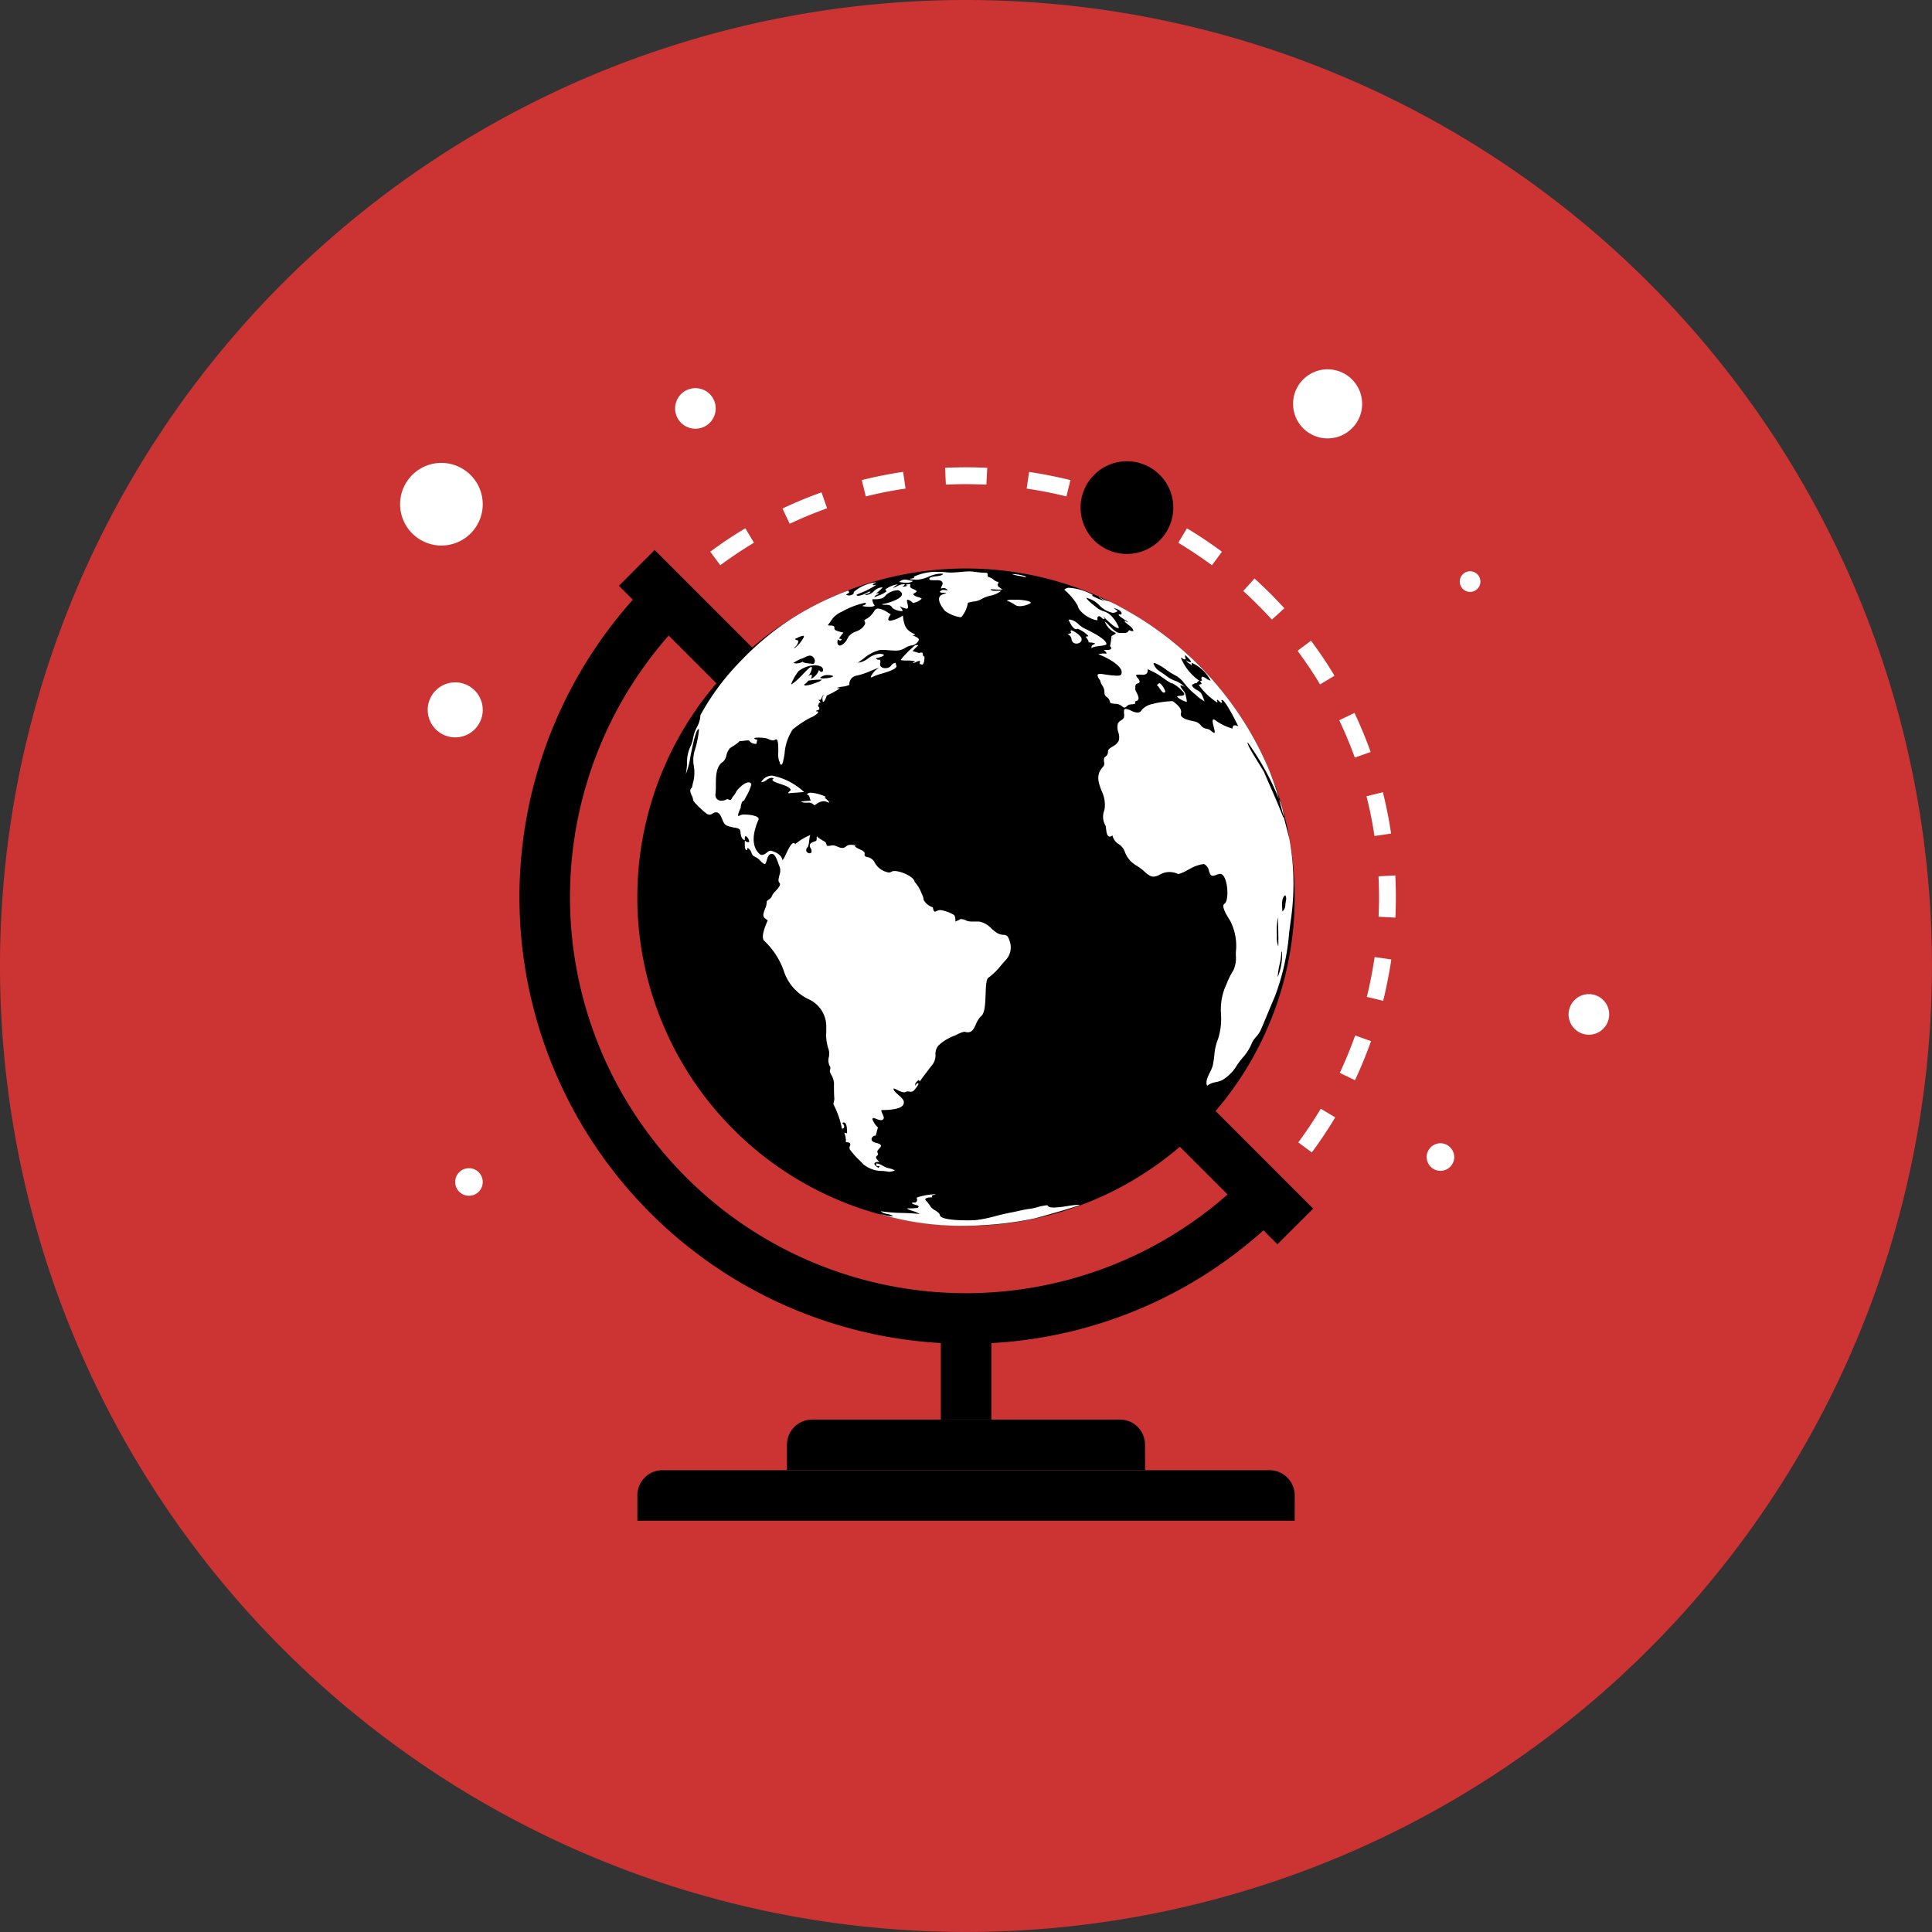 <?xml version="1.0" encoding="UTF-8"?> <svg xmlns="http://www.w3.org/2000/svg" xmlns:xlink="http://www.w3.org/1999/xlink" width="79.202" height="79.204" viewBox="0 0 79.202 79.204"><rect x="0" y="0" width="79.202" height="79.204" fill="#333333" stroke="none"/><defs><clipPath id="clip-path"><path id="Clip_2" data-name="Clip 2" d="M0,0H79.2V79.2H0Z" transform="translate(0 0.796)" fill="none"></path></clipPath><clipPath id="clip-path-2"><path id="Clip_22" data-name="Clip 22" d="M0,79.2H79.2V0H0Z" transform="translate(0 1.105)" fill="none"></path></clipPath></defs><g id="_24" data-name="24" transform="translate(0 -1.105)"><g id="Group_3" data-name="Group 3" transform="translate(0 0.31)"><path id="Clip_2-2" data-name="Clip 2" d="M0,0H79.2V79.2H0Z" transform="translate(0 0.796)" fill="none"></path><g id="Group_3-2" data-name="Group 3" clip-path="url(#clip-path)"><path id="Fill_1" data-name="Fill 1" d="M79.2,39.6A39.6,39.6,0,1,1,39.6,0,39.6,39.6,0,0,1,79.2,39.6" transform="translate(0 0.795)" fill="#c33"></path></g></g><path id="Fill_11" data-name="Fill 11" d="M.991,1.6.5,1.113C.711.9.923.7,1.14.5l.463.512c-.208.189-.411.383-.613.585" transform="translate(26.641 24.313)" fill="#fff"></path><path id="Fill_13" data-name="Fill 13" d="M24.661,28.086h0l-.554-.41c.317-.428.627-.892.922-1.381l.591.354c-.292.491-.615.974-.957,1.436Zm1.77-2.96h0l-.624-.3c.243-.522.456-1.037.631-1.533l.651.231c-.193.543-.414,1.079-.657,1.6Zm1.156-3.253h0l-.671-.164c.131-.527.239-1.076.32-1.632l.684.1c-.084.57-.2,1.14-.332,1.694Zm.5-3.412h0l-.689-.036c.012-.266.019-.53.019-.806,0-.3-.007-.583-.022-.852l.689-.036c.016.309.023.607.023.888s-.006.561-.019.841Zm-.857-3.348h0a16.445,16.445,0,0,0-.327-1.628l.672-.166c.14.562.253,1.132.337,1.695l-.681.1ZM26.423,11.9h0a16.423,16.423,0,0,0-.638-1.53l.625-.3a16.954,16.954,0,0,1,.662,1.6l-.648.231ZM25,8.9h0c-.278-.464-.589-.928-.924-1.378l.553-.413c.366.494.689.977.962,1.435L25,8.9ZM23.023,6.244h0c-.19-.209-.38-.409-.565-.592-.2-.2-.4-.4-.608-.581l.463-.511c.213.192.424.395.631.6s.421.432.592.618l-.511.465ZM20.566,4.015h0c-.434-.321-.9-.631-1.378-.921l.354-.592a17.24,17.24,0,0,1,1.436.96l-.411.553Zm-20.154,0h0L0,3.46A17.245,17.245,0,0,1,1.438,2.5l.355.591c-.479.288-.943.6-1.381.922Zm2.845-1.7h0l-.295-.624a16.7,16.7,0,0,1,1.6-.663l.229.653a16.068,16.068,0,0,0-1.532.635Zm14.465,0h0a16.033,16.033,0,0,0-1.532-.633l.232-.651c.534.191,1.071.414,1.6.66l-.3.624ZM14.6,1.194h0c-.547-.136-1.095-.243-1.629-.32l.1-.684c.575.085,1.145.2,1.695.335l-.165.669Zm-8.223,0h0L6.213.525C6.75.389,7.32.276,7.907.187l.1.685c-.542.079-1.09.187-1.631.322ZM9.66.71h0L9.627.022c.3-.015.6-.022.878-.022s.573.007.851.022L11.32.709C11.029.7,10.743.69,10.47.69S9.924.7,9.661.71Z" transform="translate(29.116 20.262)" fill="#fff"></path><path id="Fill_15" data-name="Fill 15" d="M.994,1.6.505,1.117C.7.915.9.708,1.088.5L1.6.965c-.2.217-.4.429-.606.638" transform="translate(51.066 48.737)" fill="#fff"></path><path id="Fill_17" data-name="Fill 17" d="M26.994,28.461,0,1.467,1.465,0,28.459,27Z" transform="translate(25.373 23.652)"></path><path id="Fill_19" data-name="Fill 19" d="M18.3,31.257h0A18.311,18.311,0,0,1,5.354,0L6.819,1.469a16.235,16.235,0,1,0,22.96,22.96l1.465,1.465A18.18,18.18,0,0,1,18.3,31.257" transform="translate(21.302 24.935)"></path><path id="Clip_22-2" data-name="Clip 22" d="M0,79.2H79.2V0H0Z" transform="translate(0 1.105)" fill="none"></path><g id="Mask_Group_40" data-name="Mask Group 40" clip-path="url(#clip-path-2)"><path id="Fill_21" data-name="Fill 21" d="M.017,4.147H2.088V0H.017Z" transform="translate(38.552 55.152)"></path><path id="Fill_23" data-name="Fill 23" d="M14.682,2.088H0V1.053A1.031,1.031,0,0,1,1.038.017H13.646a1.031,1.031,0,0,1,.733.3,1.041,1.041,0,0,1,.3.735Z" transform="translate(32.261 59.284)"></path><path id="Fill_24" data-name="Fill 24" d="M26.947,2.089H0V1.052A1.03,1.03,0,0,1,.305.319a1.025,1.025,0,0,1,.731-.3H25.912a1.025,1.025,0,0,1,.731.3,1.03,1.03,0,0,1,.305.733Z" transform="translate(26.128 61.357)"></path><path id="Fill_25" data-name="Fill 25" d="M26.947,13.472A13.474,13.474,0,1,1,13.474,0,13.472,13.472,0,0,1,26.947,13.472" transform="translate(26.128 24.41)"></path><path id="Fill_27" data-name="Fill 27" d="M11.409,26.827a11.955,11.955,0,0,1-3.452-.479,1.618,1.618,0,0,1,.194.039,1.256,1.256,0,0,0,.283.046.463.463,0,0,0,.072-.005.719.719,0,0,0-.239-.083.581.581,0,0,1-.28-.116,6.766,6.766,0,0,0,.9.071c.241.008.468.016.7.045a.941.941,0,0,0-.278-.123c-.122-.043-.237-.083-.237-.108l.1,0a2.878,2.878,0,0,0,.333-.023c.03-.023.043-.042.039-.059-.006-.032-.072-.05-.136-.068s-.117-.032-.13-.058a.027.027,0,0,1,0-.023c0-.008.019-.01.034-.01h.046a.12.12,0,0,0,.095-.029.132.132,0,0,0,.023-.125.074.074,0,0,1,0-.054,2.785,2.785,0,0,1,.715-.132.132.132,0,0,1,.046.005.2.2,0,0,1-.079.025c-.025,0-.047.008-.058.024a.1.1,0,0,0,0,.075.486.486,0,0,0-.055,0c-.107,0-.224.024-.232.092h0a2.261,2.261,0,0,1,.234.3.561.561,0,0,0,.169.137c.093.059.189.12.2.2.036.2.866.212,1.12.212.191,0,.336-.007.389-.014a5.827,5.827,0,0,0,.795-.167c.195-.051.4-.1.6-.138.1-.018.2-.04.3-.062a4.7,4.7,0,0,1,.543-.1,2.094,2.094,0,0,0,.246-.057,2.033,2.033,0,0,1,.383-.079.122.122,0,0,1,.04.005c.017.059.1.087.248.087a3.9,3.9,0,0,0,.532-.056l.04-.006a3.463,3.463,0,0,1,.432-.05.424.424,0,0,1,.051,0h0l.016,0c-.021.05-1.689.52-1.867.56a13.957,13.957,0,0,1-2.166.278C11.882,26.821,11.643,26.827,11.409,26.827ZM8.332,24.615a2.311,2.311,0,0,0-.273-.038,1.183,1.183,0,0,1-.772-.267c-.046-.049-.1-.1-.152-.154a3.241,3.241,0,0,1-.406-.456.153.153,0,0,1,0-.146.131.131,0,0,0,.008-.1.126.126,0,0,0-.087-.048.266.266,0,0,0-.06-.008H6.562c-.006,0-.005-.007,0-.014a.415.415,0,0,0,0-.091.825.825,0,0,0-.047-.226c-.01-.03-.016-.049-.011-.056a.013.013,0,0,1,.012,0,.463.463,0,0,1,.1.03.217.217,0,0,1-.005-.064c0-.125-.011-.385-.133-.385a.138.138,0,0,0-.066.02c.088.089.09.147.077.18a.084.084,0,0,1-.073.05.026.026,0,0,1-.019-.006.013.013,0,0,1,0-.01,3.633,3.633,0,0,0-.335-.962c-.02-.027,0-.081.009-.134a.378.378,0,0,0,.019-.1c-.013-.174-.018-.394-.015-.671a.835.835,0,0,0-.114-.329c-.016-.033-.032-.063-.043-.089a.167.167,0,0,1,0-.121.154.154,0,0,0-.021-.15.523.523,0,0,1-.033-.36.637.637,0,0,0-.012-.325,1.764,1.764,0,0,1-.093-.706c0-.082,0-.16,0-.234a1.223,1.223,0,0,0-.709-1.1,1.943,1.943,0,0,1-1.02-1.13,3.09,3.09,0,0,0-.81-1.267c-.111-.1-.069-.369.124-.809a.283.283,0,0,0,.015-.035l-.013-.009c-.169-.117-.214-.149-.113-.419l.018-.049a.683.683,0,0,0,.067-.294c0-.016.031-.041.072-.071.059-.043.132-.1.138-.152a.629.629,0,0,1,.147-.2c.112-.125.24-.266.167-.341s-.033-.192,0-.328a.527.527,0,0,0,.009-.325,1.1,1.1,0,0,1-.054-.136c-.059-.168-.141-.4-.264-.4H3.507c-.116.012-.157.154-.191.268-.023.078-.043.146-.081.146a.043.043,0,0,1-.019,0,.666.666,0,0,1-.159-.129.66.66,0,0,0-.251-.18c-.055-.017-.081-.077-.112-.148a.338.338,0,0,0-.164-.206c0,.01,0,.021-.005.031a.4.4,0,0,0-.008.049.058.058,0,0,1-.031.011.036.036,0,0,1-.026-.012c-.036-.038-.049-.16-.039-.365,0-.01,0-.016,0-.019a.155.155,0,0,0,.169.069c.013-.014.01-.051-.01-.1-.029-.066-.084-.137-.124-.137a.031.031,0,0,0-.016,0c-.03.017-.021.159-.021.16-.137-.033-.161-.2-.178-.32a.307.307,0,0,0-.032-.126.509.509,0,0,0-.221-.069c-.152-.029-.342-.066-.411-.171a.85.85,0,0,1-.081-.166c-.051-.123-.108-.263-.215-.284a.211.211,0,0,0-.047-.005.246.246,0,0,0-.134.048.247.247,0,0,1-.127.047.214.214,0,0,1-.112-.037C.764,9.873.3,9.457.3,9.367a.465.465,0,0,0-.056-.181c-.053-.117-.108-.238.012-.331A2.718,2.718,0,0,1,.32,8.572a1.639,1.639,0,0,0,.011-.583,1.358,1.358,0,0,1,.043-.672,4.063,4.063,0,0,0,.168-.853.007.007,0,0,0,0,0l-.011,0c-.114,0-.236.6-.344,1.134A2.957,2.957,0,0,1,0,8.31a2.7,2.7,0,0,0,.051-.461A1.5,1.5,0,0,1,.2,7.159a1.291,1.291,0,0,0,.1-.327,1.632,1.632,0,0,1,.072-.267c.023-.055.05-.111.076-.165A1.144,1.144,0,0,0,.6,5.891,10.008,10.008,0,0,1,2.29,3.634,11.4,11.4,0,0,1,4.43,1.878a12.419,12.419,0,0,1,1.528-.81c.23-.1.456-.2.69-.28.035.027.05.049.049.067S6.67.891,6.641.907A.187.187,0,0,0,6.573.96a.306.306,0,0,0,.12.026.3.3,0,0,0,.19-.074A.094.094,0,0,1,6.9.83,1.675,1.675,0,0,1,7.8.447.181.181,0,0,1,7.73.492a.19.19,0,0,0-.069.044.068.068,0,0,0,.056.028A.174.174,0,0,0,7.761.556.174.174,0,0,1,7.8.549h.011A3.261,3.261,0,0,1,7.125.9,1.418,1.418,0,0,0,6.994.96.078.078,0,0,0,7.073,1,.982.982,0,0,0,7.4.887a.794.794,0,0,1,.17-.069C7.549.882,7.5.9,7.446.911a.193.193,0,0,0-.1.05A.3.3,0,0,0,7.4.966.5.5,0,0,0,7.711.811.521.521,0,0,1,8.032.655l.039,0a1.719,1.719,0,0,1-.286.256A.412.412,0,0,1,7.918.891.147.147,0,0,1,7.831.96a.151.151,0,0,0-.1.1c.053-.024.108-.045.162-.066A1.078,1.078,0,0,0,8.231.817.282.282,0,0,0,8.182.756L8.175.748A1.012,1.012,0,0,1,8.689.531a.5.5,0,0,1-.077.053A.339.339,0,0,0,8.5.677a.96.96,0,0,0,.164-.07.552.552,0,0,1,.261-.08.423.423,0,0,1,.05,0c0,.04-.028.054-.054.068a.1.1,0,0,0-.037.028h.023A.34.34,0,0,0,9.088.581C9.083.575,9.073.575,9.062.575s-.033,0-.043-.018A.238.238,0,0,1,9.141.521a.252.252,0,0,1,.068.01c-.044.125.027.155.11.19a.461.461,0,0,1,.123.067c.015.012.022.023.021.034S9.427.86,9.4.877,9.33.909,9.327.931a.035.035,0,0,0,.014.03.4.4,0,0,0,.178.089.491.491,0,0,1,.155.068.711.711,0,0,1-.335.173.054.054,0,0,1-.025,0,.217.217,0,0,1-.03-.022A.459.459,0,0,0,9.1,1.158a.03.03,0,0,0-.025.011c-.012.015-.012.046,0,.093.029.122.05.209.021.245a.058.058,0,0,1-.049.019.77.77,0,0,1-.271-.1.318.318,0,0,0,.044.068c.037.05.079.106.065.122s-.02.012-.043.012A.759.759,0,0,1,8.467,1.5c-.043-.116-.154-.132-.258-.132H8.136c-.05,0-.083,0-.091-.027h.008c.079,0,.75-.17.806-.382C8.875.9,8.835.838,8.739.784A.128.128,0,0,0,8.677.772a.755.755,0,0,0-.473.2.358.358,0,0,1-.272.153l-.039.009a1.08,1.08,0,0,1-.144.007.351.351,0,0,1-.082-.005.051.051,0,0,0-.018.042.473.473,0,0,0,.1.229.468.468,0,0,1-.228.043,1.232,1.232,0,0,1-.284-.032A.172.172,0,0,1,7.3,1.385c.039-.013.079-.026.09-.079a.112.112,0,0,0-.064-.015,3.411,3.411,0,0,0-.926.36.98.98,0,0,0-.459.39c-.032.046-.068.1-.115.157.016.021.056.021.1.021s.116,0,.147.035a.112.112,0,0,1,.02.091c-.011.076.212.127.32.152a.458.458,0,0,1,.053.014,1.186,1.186,0,0,0-.181.242.08.08,0,0,0,.045.011c.021,0,.042,0,.052.016a.033.033,0,0,1,0,.028.075.075,0,0,1-.054.027.124.124,0,0,1-.084-.05.227.227,0,0,0-.007.208.089.089,0,0,0,.079.045.145.145,0,0,0,.057-.013.508.508,0,0,0,.238-.245c.018-.03.037-.062.059-.1a.676.676,0,0,1,.315-.221.626.626,0,0,0,.347-.27.127.127,0,0,0,0-.138c-.009-.016-.016-.028-.011-.043s.045-.048.126-.085a.92.92,0,0,0,.287-.313l.006-.008a.171.171,0,0,1,.151-.08.92.92,0,0,1,.4.169,1.036,1.036,0,0,0,.112.064c-.083.117-.115.2-.093.237.01.02.034.03.07.03A1.25,1.25,0,0,0,8.9,1.807c.045.433.123.605.5.775-.01.026-.029.028-.05.03a.063.063,0,0,0-.044.016c.043.01.213.076.244.147a.044.044,0,0,1,0,.04.359.359,0,0,1-.3.22.717.717,0,0,0-.268.109.7.7,0,0,1-.414.1c-.084,0-.17-.006-.252-.013s-.168-.013-.244-.013a.988.988,0,0,0-.138.009,1.637,1.637,0,0,0-.651.351c-.083.061-.162.119-.233.163h.011a.8.8,0,0,0,.407-.17l.019-.012a.871.871,0,0,1,.462-.181.5.5,0,0,1,.1.011c.048.011.072.025.072.041,0,.056-.3.127-.331.132a.16.16,0,0,0,.125.062.189.189,0,0,0,.045-.006.174.174,0,0,1,.009.134A.181.181,0,0,0,8,3.906a.269.269,0,0,0,.205.057h.007a.276.276,0,0,0,.214-.112.232.232,0,0,1,.174-.1L8.64,3.9c-.059.126-.356.215-.619.294a2.057,2.057,0,0,0-.37.133.114.114,0,0,1-.049.019.014.014,0,0,1-.014-.008c-.011-.024.031-.1.1-.184A.6.6,0,0,1,7.9,3.969l0-.011c-.1.03-.2.072-.313.118a2.91,2.91,0,0,1-.6.2.354.354,0,0,0-.282.375.855.855,0,0,1-.281.073,1.1,1.1,0,0,0-.228.049.089.089,0,0,0,.053.015H6.3a.073.073,0,0,1,.025,0,3.059,3.059,0,0,1-.547.3.679.679,0,0,1-.048.13c-.038.084-.071.13-.093.13s-.021-.014-.026-.041V5.305c-.013-.079-.032-.2.078-.245-.074.006-.1.067-.12.121s-.035.087-.078.087a.125.125,0,0,1-.055-.016.161.161,0,0,0,.025.032c.025.029.064.073.056.091s-.011.01-.024.01l-.024,0-.019.044,0,.01-.01.022a.432.432,0,0,0-.021.047c0,.009.006.019.018.032a.092.092,0,0,1,.035.1c-.011.037-.046.045-.077.053s-.061.015-.053.053a.045.045,0,0,1,.032-.016c.026,0,.049.03.056.059a.925.925,0,0,1-.3.2L5.1,6a4.541,4.541,0,0,0-.715.476A2.074,2.074,0,0,0,4.049,7.48c-.044.245-.078.438-.125.443H3.915c-.046,0-.054-.038-.062-.079a.152.152,0,0,0-.028-.073.976.976,0,0,1-.033-.366c0-.244,0-.52-.09-.52a.07.07,0,0,0-.038.014.169.169,0,0,1-.094.028.452.452,0,0,1-.162-.045.624.624,0,0,0-.192-.055,2.439,2.439,0,0,0-.246-.014c-.1,0-.157.01-.163.03s.076.05.109.058l.015,0a1.3,1.3,0,0,0-.031.159.1.1,0,0,1-.049.01.32.32,0,0,1-.236-.112c-.01-.02-.037-.03-.082-.03a1,1,0,0,0-.135.014H2.389a.963.963,0,0,1-.127.013A.094.094,0,0,1,2.2,6.944a.013.013,0,0,1,0,.01c-.007.051-.256.206-.35.264l-.036.023a.718.718,0,0,0-.149.3.506.506,0,0,1-.133.257c-.3.181-.3.624-.3.98a2.75,2.75,0,0,1-.012.327.26.26,0,0,0,.047.215.254.254,0,0,0,.2.08.424.424,0,0,0,.206-.056A.068.068,0,0,1,1.7,9.337a.174.174,0,0,1,.063.016.18.18,0,0,0,.059.016c.023,0,.04-.013.052-.042a.566.566,0,0,1,.086-.13.62.62,0,0,0,.1-.15c.032-.087.331-.4.515-.4a.117.117,0,0,1,.114.079,1.953,1.953,0,0,1-.221.514c-.036.07-.065.126-.078.156-.074,0-.119.1-.143.305a1.208,1.208,0,0,0-.071.162c-.021.058-.042.132-.026.155a.016.016,0,0,0,.014.007A.11.11,0,0,0,2.221,10a.4.4,0,0,1,.2-.033c.19,0,.488.044.553.141a.068.068,0,0,1,.007.067c-.189.432-.34,1.023.019,1.386a.178.178,0,0,0,.127.062.335.335,0,0,0,.183-.088l.008-.006a.3.3,0,0,1,.16-.081.1.1,0,0,1,.039.008c.193.064.4.157.443.373.032,0,.089-.119.154-.255.094-.2.212-.44.307-.44a.08.08,0,0,1,.065.047,2.346,2.346,0,0,1,.622-.376h.007c-.027,0-.043.127-.059.247a.767.767,0,0,1-.051.244.158.158,0,0,0-.063.171.151.151,0,0,0,.135.088.076.076,0,0,0,.068-.034c.015-.025.024-.074-.024-.169a.194.194,0,0,1-.031-.158c.024-.063.106-.093.2-.127l.027-.01c.053-.018.051-.071.048-.117,0-.029,0-.053.009-.066a.027.027,0,0,1,.016-.008c0,.011.016.034.118.1.074.048.164.1.168.1a.183.183,0,0,1,.092.131c.007.033.012.055.07.055a.729.729,0,0,0,.126-.016.305.305,0,0,1,.061-.006.478.478,0,0,1,.2.056l.009,0a.436.436,0,0,0,.175.051.254.254,0,0,0,.161-.064.284.284,0,0,1,.2-.064c.033,0,.068,0,.1.006s.066.006.1.006a.362.362,0,0,0,.075-.007l-.005,0a.266.266,0,0,1-.092.022l-.026,0c.018.07.116.114.211.157.11.05.214.1.2.18-.025.109.052.126.127.143a.427.427,0,0,1,.074.022.415.415,0,0,1,.217.209.7.7,0,0,0,.094.135.822.822,0,0,0,.474.261.2.2,0,0,0,.118-.035.235.235,0,0,1,.119-.025c.278,0,.823.245.826.454a.01.01,0,0,1,.008,0,1.443,1.443,0,0,1,.276.464.863.863,0,0,1,.082.217.065.065,0,0,0,.006.053.662.662,0,0,0,.373.3c.023.129.046.176.085.176a.174.174,0,0,0,.065-.022l.021-.01a.31.31,0,0,1,.13-.031.293.293,0,0,1,.076.01,1.553,1.553,0,0,1,.5.194.392.392,0,0,1,.047.2.21.21,0,0,0,.009.068.607.607,0,0,1,.144-.067.11.11,0,0,1,.09-.038.53.53,0,0,1,.189.055.6.6,0,0,0,.062.024.63.63,0,0,0,.183.023c.038,0,.077,0,.115,0h.014l.1,0a.794.794,0,0,1,.1.006.933.933,0,0,1,.467.275,1.694,1.694,0,0,0,.236.186.562.562,0,0,0,.264.079c.115.011.184.017.256.268a.756.756,0,0,1-.141.739c-.052.056-.118.131-.187.21a2.947,2.947,0,0,1-.526.527c-.112.044-.123.355-.135.685-.013.362-.027.773-.179.9a.936.936,0,0,0-.22.34c-.08.175-.149.326-.332.326a.46.46,0,0,1-.132-.022H11.41a1.2,1.2,0,0,0-.294.115c-.041.019-.075.036-.095.044a2.02,2.02,0,0,0-.66.4.52.52,0,0,0-.124.376.652.652,0,0,1-.13.418c-.011.01-.438.566-.513.682l-.032-.042-.015-.021c-.014.015-.03.03-.047.045-.064.058-.13.117-.073.2.006-.071.041-.108.1-.108a.025.025,0,0,1,.01.018c.007.055-.108.189-.157.246l-.019.022a.172.172,0,0,1-.132.064.389.389,0,0,1-.066-.007.414.414,0,0,0-.066-.007.15.15,0,0,0-.074.018.163.163,0,0,1-.078.019.633.633,0,0,1-.255-.088.7.7,0,0,0-.17-.069c-.022.069.093.171.2.269a.783.783,0,0,1,.2.217.2.2,0,0,1-.013.193c-.125.186-.6.2-.806.206l-.084,0a.367.367,0,0,0,.048.159c.031.07.064.143.048.183a.106.106,0,0,1-.108.072.518.518,0,0,1-.166-.042l-.012,0A.459.459,0,0,0,7.7,22.41a.048.048,0,0,0-.038.013.056.056,0,0,0-.006.051.879.879,0,0,0,.223.322,1.749,1.749,0,0,0-.053.186.884.884,0,0,1-.044.149H7.768a.163.163,0,0,0-.147.109.113.113,0,0,0,.048.132.439.439,0,0,0,.147.058.454.454,0,0,1,.126.046A.1.1,0,0,1,8,23.538c.006.04-.032.081-.072.124s-.1.108-.069.164a.087.087,0,0,1-.022.13.084.084,0,0,0-.039.062c0,.041.045.1.141.187-.125,0-.2.027-.206.068-.018.078.194.195.2.2l-.013-.008c-.012-.007-.018-.011-.018-.015s0-.007.01-.015a.34.34,0,0,0,.04-.049.061.061,0,0,0-.035-.008l-.028,0-.029,0c-.025,0-.039-.007-.047-.024s-.016-.054-.007-.068a.039.039,0,0,1,.035-.014.51.51,0,0,1,.179.062,1.122,1.122,0,0,1,.111.062.833.833,0,0,0,.217.077.64.64,0,0,1,.227.087l-.019.006a.906.906,0,0,1-.207.046H8.332l-.016,0,.016,0ZM4.86,4.632a.032.032,0,0,0,0,.028.07.07,0,0,0,.056.017,1.178,1.178,0,0,0,.3-.069c.056-.019.106-.037.141-.05l.029-.01L5.4,4.542l.015-.006a.377.377,0,0,0,.164-.1l-.013,0a3.884,3.884,0,0,0-.545.041l0,0,0,0c0,.007-.03.044-.062.076a.371.371,0,0,1-.1.077Zm.435-.784a1.159,1.159,0,0,0-.667.235,1.924,1.924,0,0,0-.3.521.035.035,0,0,0,.006.029h0a3.045,3.045,0,0,0,.492-.446c.114-.114.212-.212.245-.238a.146.146,0,0,1,.071-.031.025.025,0,0,1,.022.011c.016.024,0,.09-.035.181a.757.757,0,0,1-.1.179.331.331,0,0,0,.042-.024.149.149,0,0,1,.068-.03.032.032,0,0,1,.021.007.169.169,0,0,1-.048.167.588.588,0,0,0,.346-.369c.047.066.085.08.108.08a.064.064,0,0,0,.059-.058A.152.152,0,0,0,5.535,3.9.562.562,0,0,0,5.295,3.848Zm.529.4-.014,0a.451.451,0,0,0-.306.112.215.215,0,0,0,.133.026c.16,0,.4-.047.4-.088,0-.014-.026-.033-.156-.046l-.025,0Zm-.661-.462h0a.132.132,0,0,0,.037.006.082.082,0,0,0,.077-.051.2.2,0,0,0-.022-.185.218.218,0,0,0-.168-.105.465.465,0,0,0-.182.06,1.594,1.594,0,0,1-.187.077L4.7,3.59l.006,0a1.415,1.415,0,0,0-.219.115l-.076.045a.292.292,0,0,0,.121.022A.59.59,0,0,0,4.8,3.7a.017.017,0,0,0,0,.01c.011.04.3.072.356.072h.01ZM4.6,2.817c.041.064-.042.208-.09.254l-.013.01a.1.1,0,0,0-.047.07,1.293,1.293,0,0,0,.391-.463.045.045,0,0,0-.008-.042.033.033,0,0,0-.025-.008.841.841,0,0,0-.241.089c-.028.013-.05.024-.06.027s-.029.015-.027.025.075.048.105.048c.006,0,.011,0,.012,0v0ZM21.371,21.085h0c-.074-.163.029-.372.119-.556a1.38,1.38,0,0,0,.111-.268,3.718,3.718,0,0,0,.065-.416,2.21,2.21,0,0,1,.154-.677,2.765,2.765,0,0,0,.121-1.016A2.464,2.464,0,0,1,22.1,17.07c.028-.062.053-.123.079-.182a3.149,3.149,0,0,1,.271-.54,1.2,1.2,0,0,0,.1-.6,2.282,2.282,0,0,1,.013-.292,2.268,2.268,0,0,0-.231-1.105c-.01-.021-.032-.057-.06-.1-.113-.186-.324-.53-.194-.623s.144-.423.109-.7c-.027-.212-.1-.458-.225-.514A.127.127,0,0,0,21.9,12.4a.438.438,0,0,0-.145.038.44.44,0,0,1-.148.04.119.119,0,0,1-.109-.071,1,1,0,0,1-.051-.132.4.4,0,0,0-.178-.266A.155.155,0,0,0,21.2,12a1.563,1.563,0,0,0-.547.2l-.093.048a1.4,1.4,0,0,1-.362.157.039.039,0,0,1-.016,0,.833.833,0,0,0-.355-.081.783.783,0,0,0-.216.03,1.046,1.046,0,0,0-.186.078.573.573,0,0,1-.25.081.312.312,0,0,1-.148-.039,1,1,0,0,1-.218-.164c-.035-.031-.07-.064-.108-.093-.061-.048-.127-.094-.191-.138A1.07,1.07,0,0,1,18,11.5a.62.62,0,0,0-.253-.32.555.555,0,0,1-.256-.358.194.194,0,0,1-.114.052c-.112,0-.135-.205-.15-.341a.516.516,0,0,0-.018-.107.708.708,0,0,1-.058-.614c.008-.035.015-.068.022-.1a1.305,1.305,0,0,0-.128-.716c-.13-.343-.252-.667.073-1a.217.217,0,0,0,.029-.185c-.01-.086-.021-.175.07-.226a.242.242,0,0,0,.091-.214c0-.077.1-.136.2-.2a.537.537,0,0,0,.236-.219.551.551,0,0,0-.012-.349.664.664,0,0,1-.024-.344.263.263,0,0,1,.132-.151.323.323,0,0,0,.119-.112.365.365,0,0,0,.008-.158c-.006-.087-.012-.177.036-.194a.1.1,0,0,1,.038-.007.593.593,0,0,1,.205.068l.015.007a.666.666,0,0,0,.253.075.193.193,0,0,0,.179-.112.8.8,0,0,1,.46-.244l.078-.023A4.126,4.126,0,0,1,19.9,5.32a.179.179,0,0,1,.085.011l.049.041c.118.1.315.254.265.445a.141.141,0,0,0,.014.114c.071.117.315.17.477.206a1.328,1.328,0,0,1,.136.034.46.46,0,0,1,.186.137.362.362,0,0,0,.229.141.36.36,0,0,1,.206.1.85.85,0,0,0,.09.062.055.055,0,0,0,.026.009.017.017,0,0,0,.014-.007c.02-.026-.006-.129-.034-.237l-.008-.031c-.029-.114-.054-.227-.026-.263a.031.031,0,0,1,.026-.012.167.167,0,0,1,.083.039,2.162,2.162,0,0,0,.693.333.316.316,0,0,1,.042-.124.156.156,0,0,1,.051-.008.239.239,0,0,1,.076.015l.017.006a.117.117,0,0,0,.031.009.007.007,0,0,0,.007,0c.007-.012-.016-.059-.1-.216L22.5,6.049c-.114-.215-.414-.78-.518-.78l-.011,0c-.024.013-.013.034,0,.055s.022.044,0,.058a.031.031,0,0,1-.016,0c-.026,0-.06-.03-.091-.061l0,0c-.03-.029-.058-.057-.077-.057a.017.017,0,0,0-.014.006c0,.006,0,.023.009.04s.019.047.01.059a.013.013,0,0,1-.012,0,2.668,2.668,0,0,1-.751-.719c.039-.01.077-.023.114-.035a.15.15,0,0,0-.065-.112.165.165,0,0,1,.086-.023.175.175,0,0,1-.013-.154.045.045,0,0,1,.029-.009.373.373,0,0,1,.156.076l.006,0a.388.388,0,0,0,.168.081h.006a1.626,1.626,0,0,0-.764-.723.078.078,0,0,0-.014.069.12.12,0,0,1,0,.038.259.259,0,0,0-.1-.085.233.233,0,0,1-.125-.14.247.247,0,0,0,.189.088.02.02,0,0,0,.007-.015c0-.052-.131-.176-.2-.243-.019-.018-.033-.031-.037-.036a.266.266,0,0,0,.027.166.091.091,0,0,1-.047.014.141.141,0,0,1-.075-.031.159.159,0,0,0-.082-.034,2.133,2.133,0,0,0,.758.938c-.017.005-.106.067-.1.09a.009.009,0,0,0,.007.007l-.007,0a.227.227,0,0,0-.12.029l-.015.009a.11.11,0,0,1-.059.021h-.007c0,.108.109.172.214.235a.473.473,0,0,1,.159.125,1.317,1.317,0,0,1,.106.236c.012.032.024.063.036.092a1.473,1.473,0,0,1-.349-.254l-.018-.015a2.669,2.669,0,0,1-.453-.457l-.03-.034a1.07,1.07,0,0,0-.383-.319,3.076,3.076,0,0,1-.34-.216,2.065,2.065,0,0,0-.46-.268.108.108,0,0,0-.034-.007.021.021,0,0,0-.021.01c-.022.046.121.229.127.237a2.291,2.291,0,0,0,.227.165c.068.046.139.093.2.144a1.307,1.307,0,0,0,.309.167,1,1,0,0,1,.415.269.322.322,0,0,0-.177-.074c-.006.058.044.123.1.192a.471.471,0,0,1,.113.206c0,.011.007.038.014.072a1.072,1.072,0,0,1,.033.207h0a.924.924,0,0,1-.384-.194.033.033,0,0,1-.008-.029c.009-.019.059-.023.112-.026.071,0,.152-.01.17-.051.011-.024,0-.056-.034-.1a1.489,1.489,0,0,0-.461-.365L19.9,4.584c-.108-.061-.217-.136-.333-.215a2.669,2.669,0,0,0-.639-.359.2.2,0,0,1-.028.17.217.217,0,0,1-.175.056c-.033,0-.065,0-.1-.005h-.007c-.03,0-.059,0-.083,0s-.059.006-.069.018a.039.039,0,0,0,0,.035.268.268,0,0,0,.047.069c.045.056.106.132.088.185a.093.093,0,0,1-.072.053c-.1.027-.1.1-.1.169a.605.605,0,0,1-.005.063.311.311,0,0,0,.048.126c.05.1.112.225.078.3a.113.113,0,0,1-.076.061c-.035.009-.054.02-.06.033a.044.044,0,0,0,.007.037c.006.012.012.024.006.034s-.072.033-.195.038a.262.262,0,0,0-.154.075.182.182,0,0,1-.1.055.112.112,0,0,1-.069-.029.414.414,0,0,0-.293-.125c-.031,0-.068-.006-.114-.012-.1-.011-.1-.021-.119-.086-.005-.016-.011-.036-.02-.059a.288.288,0,0,0-.1-.12.191.191,0,0,1-.1-.177.49.49,0,0,0-.09-.3.659.659,0,0,1-.087-.2.215.215,0,0,0-.024-.04c-.038-.055-.1-.148-.075-.2.012-.023.042-.034.089-.034h.022c.031,0,.1.011.178.023a3.864,3.864,0,0,0,.494.052c.1,0,.153-.013.17-.041a.2.2,0,0,0,.014-.182c-.112-.3-.783-.607-.943-.654a.639.639,0,0,1,.237-.031c.034,0,.069,0,.106,0a.176.176,0,0,0-.07-.1.3.3,0,0,1-.045-.046h.05l.066,0c.1,0,.163-.017.178-.051s0-.063-.042-.109a1.731,1.731,0,0,0,.034-.183,1.2,1.2,0,0,0,.017-.18c.015.014.066.049.066.05s0,0,0-.007a.167.167,0,0,0-.065-.046c0-.045.054-.074.106-.1s.073-.036.073-.056-.009-.021-.028-.032a.818.818,0,0,1-.419-.459,1.422,1.422,0,0,1,.178.168c.137.144.293.306.442.306h.016c.024,0,.053,0,.083,0,.089,0,.19,0,.22-.038.046-.056.065-.074.079-.074a.038.038,0,0,1,.021.01l.012.008a.132.132,0,0,0,.073.018.343.343,0,0,0,.051,0c-.012-.11-.123-.194-.22-.268-.073-.056-.136-.1-.146-.153a.19.19,0,0,1,.076.028.2.2,0,0,0,.08.029A.7.7,0,0,0,18,1.987c-.112-.074-.265-.176-.254-.211,0-.009.015-.013.037-.013a.371.371,0,0,1,.059.006.085.085,0,0,0,.019-.081c-.032-.1-.254-.173-.321-.192a1.935,1.935,0,0,0,.166.126.314.314,0,0,1-.2.076,1.04,1.04,0,0,1-.557-.313,1.046,1.046,0,0,0-.525-.3c.027.083.218.235.344.335l.079.064a.9.9,0,0,0,.279.148.792.792,0,0,1,.277.151,1.489,1.489,0,0,1,.352.52.039.039,0,0,1-.036.019c-.14,0-.554-.419-.613-.494l.023.039c.015.026.03.052.045.08h0l-.005,0a.034.034,0,0,1-.024.008.172.172,0,0,1-.1-.058.18.18,0,0,0-.1-.06.061.061,0,0,0-.027.006.085.085,0,0,0-.042.107c0,.016.006.03,0,.037A.028.028,0,0,1,16.848,2a.6.6,0,0,1-.152-.038c-.237-.079-.59-.327-.627-.553a2.434,2.434,0,0,0-.553-.658l0,0a.268.268,0,0,1,.226-.078,2.328,2.328,0,0,1,.939.289c0,.017-.006.018-.016.019s-.015,0-.019.01a2.423,2.423,0,0,0,.527.219.708.708,0,0,0-.065-.041c-.071-.042-.177-.1-.177-.134a.958.958,0,0,0,.372.178c.066.023.123.042.155.058.232.115.469.242.7.377a12.911,12.911,0,0,1,1.4.918,13.5,13.5,0,0,1,4.324,5.5A10.547,10.547,0,0,1,24.32,9.34a11.181,11.181,0,0,0-1.281-2.327c-.058.04.23.5.461.874.11.177.205.33.224.376l0,.007,0,0c.076.176.154.354.229.526.186.424.379.862.545,1.3a.184.184,0,0,0,.011-.045l.056.218c.057.223.115.45.176.674a10.311,10.311,0,0,1,.055,3.4c-.022.164-.043.325-.063.484a9.489,9.489,0,0,1-.583,2.594c-.1.234-.2.473-.294.7s-.193.471-.3.707a1.078,1.078,0,0,1-.171.246,1.126,1.126,0,0,0-.175.251,2,2,0,0,1-.343.567,3.37,3.37,0,0,0-.272.351,1.73,1.73,0,0,1-.608.613,1.138,1.138,0,0,1-.254.08.781.781,0,0,0-.366.153Zm3.048-5.512a2.888,2.888,0,0,1-.077.539,3.053,3.053,0,0,0-.077.518,2.344,2.344,0,0,0,.177-.968v0s0-.008,0-.012A.09.09,0,0,0,24.419,15.574Zm-.145-1.4a3.008,3.008,0,0,0-.043.708.228.228,0,0,0,0,.024.15.15,0,0,0,0,.024,1.036,1.036,0,0,0,.059.444c.008-.3,0-.6-.008-.89v-.006C24.279,14.374,24.276,14.272,24.274,14.17Zm.307-.9h0c-.158.092-.142.353-.131.544,0,.046.005.089.005.126a.349.349,0,0,0,.123-.274,1.558,1.558,0,0,1,.033-.206l0-.007v.006l0-.008,0-.009v.006a.279.279,0,0,0-.031-.171l0-.005Zm-.073-3.228c-.054-.208-.118-.455-.188-.7a1.872,1.872,0,0,1,.19.7ZM5.268,9.592h0a.29.29,0,0,0-.273-.112H4.927a.446.446,0,0,1-.176-.027l-.006,0H4.739c-.006-.006-.01-.009-.009-.012s.091-.022.215-.03a1.02,1.02,0,0,0,.181-.019.324.324,0,0,1-.049-.122c-.013-.055-.022-.1-.122-.127a.238.238,0,0,1,.193-.07,1.784,1.784,0,0,1,.587.164l.012.005c-.005.011-.015.012-.025.013a.03.03,0,0,0-.03.017L5.7,9.28c.126.109.184.17.177.189s-.005.005-.012.005a.2.2,0,0,1-.064-.019.4.4,0,0,0-.156-.034.534.534,0,0,0-.288.114c-.031.02-.061.039-.094.057Zm-1.052-.5c-.013,0-.021,0-.023-.007s.02-.033.048-.059.067-.061.059-.078c-.047-.109-.236-.172-.419-.233-.16-.053-.31-.1-.337-.178A.086.086,0,0,0,3.6,8.481a.221.221,0,0,0-.086-.018.367.367,0,0,0-.2.086.373.373,0,0,1-.2.089H3.092a.5.5,0,0,1,.456-.265,2.679,2.679,0,0,1,1.3.669c-.1.012-.2.018-.293.025s-.208.013-.313.027H4.216ZM19.6,4.97c-.054,0-.116-.089-.177-.176a.554.554,0,0,0-.115-.137.6.6,0,0,0,.1-.078c.047,0,.14.115.2.222.038.068.054.119.043.137A.059.059,0,0,1,19.6,4.97ZM9.681,3.82a.157.157,0,0,1-.1-.055.138.138,0,0,0,.017-.09.027.027,0,0,0-.02-.007.485.485,0,0,0-.141.048.458.458,0,0,1-.131.045c.006-.024.024-.029.042-.035s.037-.012.04-.039a1.138,1.138,0,0,0-.325-.033c-.133,0-.247-.007-.252-.028A3.5,3.5,0,0,1,9.3,3.117l0,0A.083.083,0,0,1,9.317,3.1a.287.287,0,0,0,.032-.028.143.143,0,0,1,.11-.054.29.29,0,0,1,.073.011c0,.006-.024.024-.048.047-.067.064-.178.169-.179.2a.006.006,0,0,0,0,0l0,0h0a1.283,1.283,0,0,1,.255.071.333.333,0,0,1,.1-.021c.051,0,.053.033.056.072s.005.084.07.093a.246.246,0,0,0,0,.048C9.779,3.632,9.768,3.82,9.681,3.82Zm6.961-.668v0c-.04-.1.031-.134.083-.159.028-.013.05-.024.048-.041s-.185-.043-.256-.043H16.5c.009,0,.011-.008.012-.012.014-.046-.1-.2-.124-.228a.4.4,0,0,0,.045,0,.135.135,0,0,0,.073-.02,1.227,1.227,0,0,0-.447-.3A.1.1,0,0,1,16,2.367c-.137,0-.29-.333-.307-.391h0l.041,0a.6.6,0,0,1,.367.191,1.181,1.181,0,0,0,.225.162l.018.009c.218.105.883.427.9.631a.027.027,0,0,1-.006.022c-.026.035-.139.049-.257.064-.143.018-.306.038-.349.1Zm-.628-.194a.215.215,0,0,1-.148-.056.271.271,0,0,1-.053-.12.245.245,0,0,0-.162-.208l.049-.016.1-.033c-.022-.053-.028-.088-.017-.1a.029.029,0,0,1,.026-.011.968.968,0,0,1,.345.226l0,0a.017.017,0,0,1,.008.006l.01.012a.181.181,0,0,1,.045.189A.218.218,0,0,1,16.014,2.957ZM11.245,1.876a1.436,1.436,0,0,1-.626-.262c-.1-.128-.274-.367-.232-.53A.2.2,0,0,1,10.52.948c.123-.048.163-.066.161-.073s-.007,0-.022,0h-.1a.26.26,0,0,1-.15-.031.173.173,0,0,1,.156-.086.69.69,0,0,1,.113.013l.06.01a.207.207,0,0,0-.169-.1.253.253,0,0,0-.1.024A.164.164,0,0,1,10.5.585c.031-.063.063-.127-.039-.2a.435.435,0,0,0-.185-.023h-.048c-.117,0-.238,0-.243-.039A.064.064,0,0,1,9.993.276c.037-.048.144-.061.257-.074s.256-.03.3-.1a.541.541,0,0,0-.111-.011,1.4,1.4,0,0,0-.48.124,1.418,1.418,0,0,1-.478.125A.526.526,0,0,1,9.4.338H9.395l-.016,0,.014,0A.981.981,0,0,0,9.286.33a1.085,1.085,0,0,1-.11-.007.264.264,0,0,1,.09-.032c.048-.012.1-.024.1-.044S9.361.229,9.343.218a2.209,2.209,0,0,1,1.021-.2,2.5,2.5,0,0,1,.3.016,1.718,1.718,0,0,0,.209.012c.124,0,.25-.011.372-.021S11.484,0,11.609,0a1.6,1.6,0,0,1,.247.018,3.177,3.177,0,0,0,.436.038h.023c.067.009.065.047.062.087s-.006.086.077.1a.437.437,0,0,1,.152.086.42.42,0,0,0,.184.1.056.056,0,0,0,.027-.006c0,.07-.017.084-.028.094S12.772.528,12.8.6c.006.019.058.055.105.087s.067.047.065.052a.252.252,0,0,1-.079.007c-.059,0-.141,0-.222-.007L12.524.73c-.01,0-.013,0-.015,0a.027.027,0,0,0,0,.024c.008.014.024.03.037.03h.006a.445.445,0,0,0,.108.01c.04,0,.083,0,.125,0s.078,0,.112,0h.036a1.038,1.038,0,0,1-.444.2,1.307,1.307,0,0,0-.372.143.849.849,0,0,1-.333.1,1.289,1.289,0,0,0-.219.05,1.207,1.207,0,0,1-.246.558A.091.091,0,0,1,11.245,1.876Zm2.452-.45a.352.352,0,0,1-.245-.087,1.78,1.78,0,0,0-.281-.137l0-.008a.008.008,0,0,1,0-.008.671.671,0,0,1,.253-.024,1.006,1.006,0,0,0,.133,0,.278.278,0,0,1,.044,0c.153,0,.525.044.541.114,0,.016-.013.034-.05.051A1.016,1.016,0,0,1,13.7,1.426ZM9.028.463A1.333,1.333,0,0,1,8.757.433l-.011,0a.387.387,0,0,1,.237-.1.654.654,0,0,1,.141.022,1.6,1.6,0,0,0,.2.034A.449.449,0,0,1,9.028.463ZM13.886.23c-.069-.019-.14-.031-.208-.044A1.607,1.607,0,0,1,13.369.11l.02,0h.057a1.792,1.792,0,0,1,.5.1c.014,0,.016.006.016.008s-.018.008-.05.013l-.024,0Z" transform="translate(28.114 24.53)" fill="#fff"></path><path id="Fill_29" data-name="Fill 29" d="M3.8,1.9A1.9,1.9,0,1,1,1.9,0,1.9,1.9,0,0,1,3.8,1.9" transform="translate(44.298 20.014)"></path><path id="Fill_30" data-name="Fill 30" d="M2.832,1.417A1.416,1.416,0,1,1,1.417,0,1.418,1.418,0,0,1,2.832,1.417" transform="translate(53.009 16.245)" fill="#fff"></path><path id="Fill_31" data-name="Fill 31" d="M3.387,1.693A1.694,1.694,0,1,1,1.693,0,1.7,1.7,0,0,1,3.387,1.693" transform="translate(16.403 20.081)" fill="#fff"></path><path id="Fill_32" data-name="Fill 32" d="M1.884,1.053A.832.832,0,1,1,1.053.219a.832.832,0,0,1,.832.834" transform="translate(27.456 16.798)" fill="#fff"></path><path id="Fill_33" data-name="Fill 33" d="M2.257,1.131A1.128,1.128,0,1,1,1.126,0,1.128,1.128,0,0,1,2.257,1.131" transform="translate(17.533 29.078)" fill="#fff"></path><path id="Fill_34" data-name="Fill 34" d="M1.618,1.051A.565.565,0,1,1,1.054.486a.567.567,0,0,1,.564.564" transform="translate(18.172 48.509)" fill="#fff"></path><path id="Fill_35" data-name="Fill 35" d="M1.476,1.055A.423.423,0,1,1,1.055.629a.424.424,0,0,1,.421.425" transform="translate(59.213 23.895)" fill="#fff"></path><path id="Fill_36" data-name="Fill 36" d="M1.884,1.051A.832.832,0,1,1,1.051.221a.833.833,0,0,1,.834.829" transform="translate(64.084 41.638)" fill="#fff"></path><path id="Fill_37" data-name="Fill 37" d="M1.618,1.051A.565.565,0,1,1,1.049.486a.567.567,0,0,1,.568.564" transform="translate(57.998 47.487)" fill="#fff"></path></g></g></svg> 